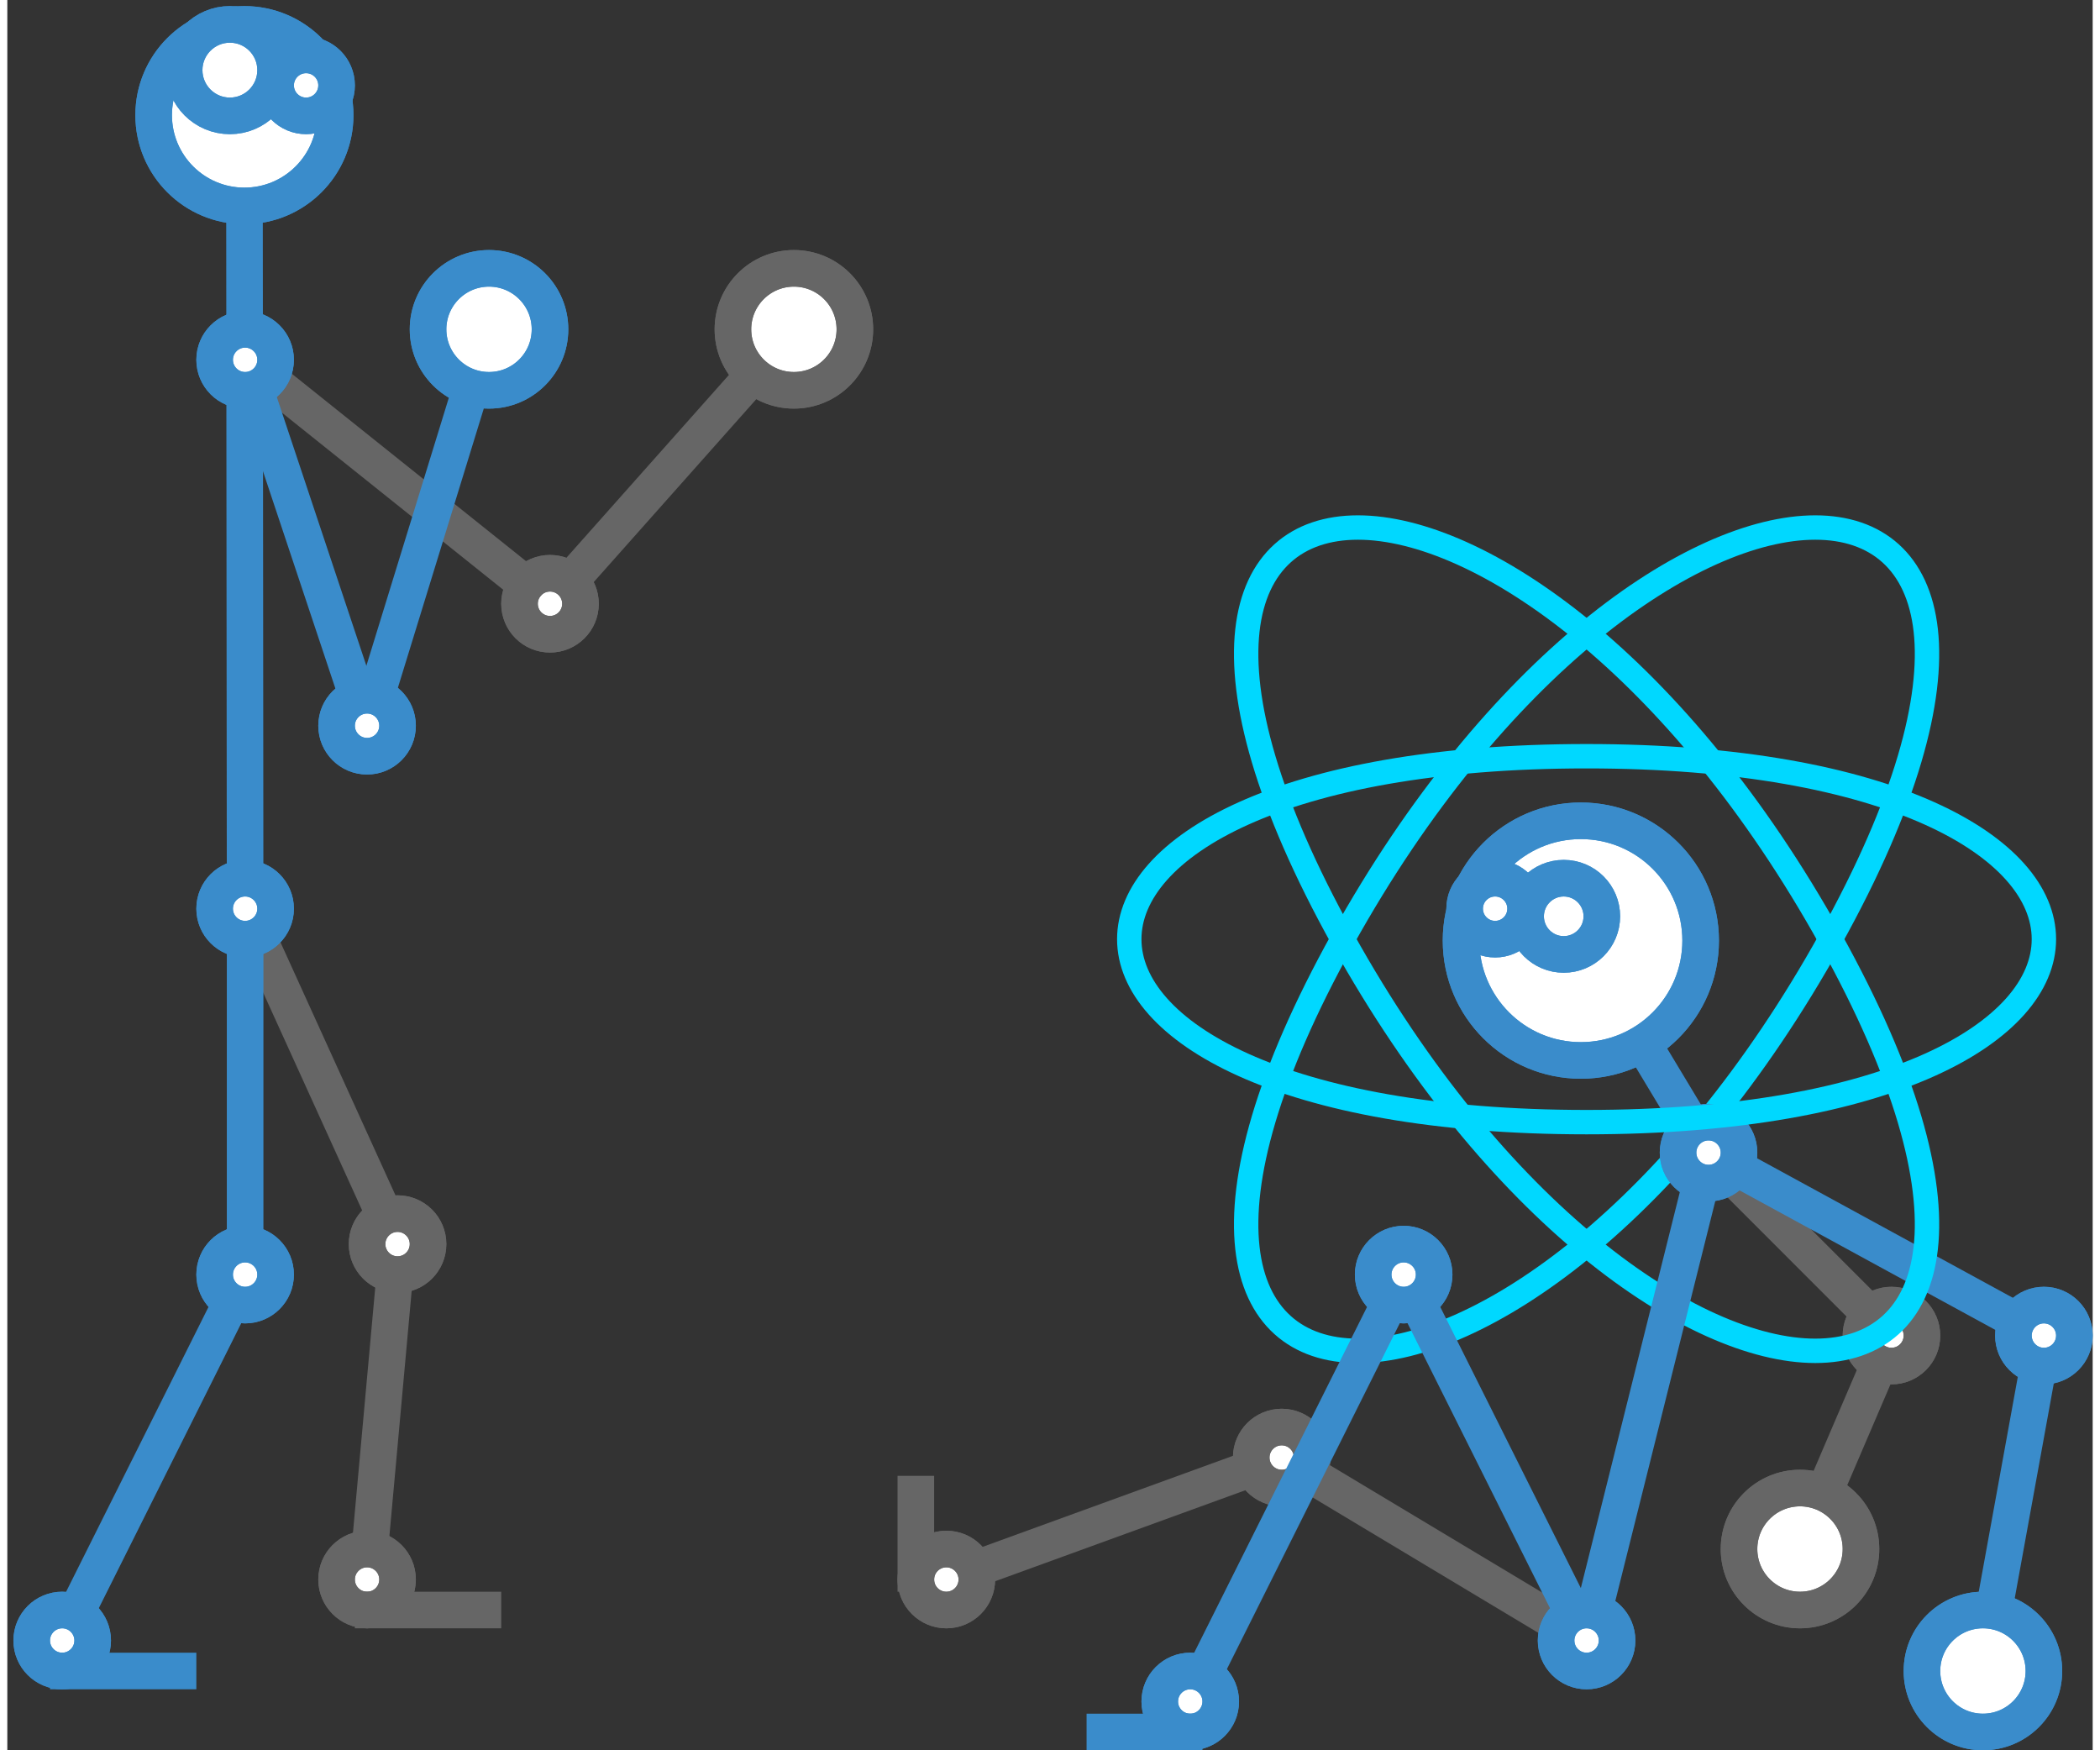 <?xml version="1.0" encoding="UTF-8" standalone="no"?>
<!DOCTYPE svg PUBLIC "-//W3C//DTD SVG 1.0//EN" "http://www.w3.org/TR/2001/PR-SVG-20010719/DTD/svg10.dtd">
<svg width="18cm" height="15cm" viewBox="171 26 342 287" xmlns="http://www.w3.org/2000/svg" xmlns:xlink="http://www.w3.org/1999/xlink">
  <rect x="171" y="26" width="342" height="287" fill="#333333" stroke="none"/>
  <path style="fill: none; fill-opacity:0; stroke-width: 4; stroke: #00d8ff" d="M 470 180 C 420,270 340,270 390,180 C 440,90 520,90 470,180"/>
  <g>
    <ellipse style="fill: #ffffff" cx="380" cy="265" rx="5" ry="5"/>
    <ellipse style="fill: none; fill-opacity:0; stroke-width: 6; stroke: #666666" cx="380" cy="265" rx="5" ry="5"/>
    <ellipse style="fill: none; fill-opacity:0; stroke-width: 6; stroke: #666666" cx="380" cy="265" rx="5" ry="5"/>
  </g>
  <line style="fill: none; fill-opacity:0; stroke-width: 6; stroke: #666666" x1="424.867" y1="291.92" x2="385.133" y2="268.08"/>
  <g>
    <ellipse style="fill: #ffffff" cx="480" cy="245" rx="5" ry="5"/>
    <ellipse style="fill: none; fill-opacity:0; stroke-width: 6; stroke: #666666" cx="480" cy="245" rx="5" ry="5"/>
    <ellipse style="fill: none; fill-opacity:0; stroke-width: 6; stroke: #666666" cx="480" cy="245" rx="5" ry="5"/>
  </g>
  <line style="fill: none; fill-opacity:0; stroke-width: 6; stroke: #666666" x1="454.247" y1="219.247" x2="475.753" y2="240.753"/>
  <g>
    <ellipse style="fill: #ffffff" cx="465" cy="280" rx="10" ry="10"/>
    <ellipse style="fill: none; fill-opacity:0; stroke-width: 6; stroke: #666666" cx="465" cy="280" rx="10" ry="10"/>
    <ellipse style="fill: none; fill-opacity:0; stroke-width: 6; stroke: #666666" cx="465" cy="280" rx="10" ry="10"/>
  </g>
  <line style="fill: none; fill-opacity:0; stroke-width: 6; stroke: #666666" x1="477.635" y1="250.519" x2="469.324" y2="269.91"/>
  <g>
    <ellipse style="fill: #ffffff" cx="210" cy="235" rx="5" ry="5"/>
    <ellipse style="fill: none; fill-opacity:0; stroke-width: 6; stroke: #3a8ccb" cx="210" cy="235" rx="5" ry="5"/>
    <ellipse style="fill: none; fill-opacity:0; stroke-width: 6; stroke: #3a8ccb" cx="210" cy="235" rx="5" ry="5"/>
  </g>
  <g>
    <ellipse style="fill: #ffffff" cx="235" cy="230" rx="5" ry="5"/>
    <ellipse style="fill: none; fill-opacity:0; stroke-width: 6; stroke: #666666" cx="235" cy="230" rx="5" ry="5"/>
    <ellipse style="fill: none; fill-opacity:0; stroke-width: 6; stroke: #666666" cx="235" cy="230" rx="5" ry="5"/>
  </g>
  <line style="fill: none; fill-opacity:0; stroke-width: 6; stroke: #666666" x1="212.484" y1="180.464" x2="232.516" y2="224.536"/>
  <g>
    <ellipse style="fill: #ffffff" cx="230" cy="285" rx="5" ry="5"/>
    <ellipse style="fill: none; fill-opacity:0; stroke-width: 6; stroke: #666666" cx="230" cy="285" rx="5" ry="5"/>
    <ellipse style="fill: none; fill-opacity:0; stroke-width: 6; stroke: #666666" cx="230" cy="285" rx="5" ry="5"/>
  </g>
  <line style="fill: none; fill-opacity:0; stroke-width: 6; stroke: #666666" x1="234.457" y1="235.971" x2="230.543" y2="279.029"/>
  <g>
    <ellipse style="fill: #ffffff" cx="180" cy="295" rx="5" ry="5"/>
    <ellipse style="fill: none; fill-opacity:0; stroke-width: 6; stroke: #3a8ccb" cx="180" cy="295" rx="5" ry="5"/>
    <ellipse style="fill: none; fill-opacity:0; stroke-width: 6; stroke: #3a8ccb" cx="180" cy="295" rx="5" ry="5"/>
  </g>
  <line style="fill: none; fill-opacity:0; stroke-width: 6; stroke: #3a8ccb" x1="207.317" y1="240.367" x2="182.683" y2="289.633"/>
  <line style="fill: none; fill-opacity:0; stroke-width: 6; stroke: #666666" x1="252" y1="290" x2="228" y2="290"/>
  <line style="fill: none; fill-opacity:0; stroke-width: 6; stroke: #3a8ccb" x1="178" y1="300" x2="202" y2="300"/>
  <g>
    <ellipse style="fill: #ffffff" cx="209.883" cy="44.883" rx="14.883" ry="14.883"/>
    <ellipse style="fill: none; fill-opacity:0; stroke-width: 6; stroke: #3a8ccb" cx="209.883" cy="44.883" rx="14.883" ry="14.883"/>
    <ellipse style="fill: none; fill-opacity:0; stroke-width: 6; stroke: #3a8ccb" cx="209.883" cy="44.883" rx="14.883" ry="14.883"/>
  </g>
  <line style="fill: none; fill-opacity:0; stroke-width: 6; stroke: #3a8ccb" x1="209.897" y1="60.752" x2="209.995" y2="169.058"/>
  <g>
    <ellipse style="fill: #ffffff" cx="260" cy="125" rx="5" ry="5"/>
    <ellipse style="fill: none; fill-opacity:0; stroke-width: 6; stroke: #666666" cx="260" cy="125" rx="5" ry="5"/>
    <ellipse style="fill: none; fill-opacity:0; stroke-width: 6; stroke: #666666" cx="260" cy="125" rx="5" ry="5"/>
  </g>
  <line style="fill: none; fill-opacity:0; stroke-width: 6; stroke: #666666" x1="211.563" y1="86.251" x2="258.437" y2="123.749"/>
  <g>
    <ellipse style="fill: #ffffff" cx="300" cy="80" rx="10" ry="10"/>
    <ellipse style="fill: none; fill-opacity:0; stroke-width: 6; stroke: #666666" cx="300" cy="80" rx="10" ry="10"/>
    <ellipse style="fill: none; fill-opacity:0; stroke-width: 6; stroke: #666666" cx="300" cy="80" rx="10" ry="10"/>
  </g>
  <line style="fill: none; fill-opacity:0; stroke-width: 6; stroke: #666666" x1="263.989" y1="120.513" x2="292.691" y2="88.223"/>
  <g>
    <ellipse style="fill: #ffffff" cx="220" cy="40" rx="5" ry="5"/>
    <ellipse style="fill: none; fill-opacity:0; stroke-width: 6; stroke: #3a8ccb" cx="220" cy="40" rx="5" ry="5"/>
    <ellipse style="fill: none; fill-opacity:0; stroke-width: 6; stroke: #3a8ccb" cx="220" cy="40" rx="5" ry="5"/>
  </g>
  <g>
    <ellipse style="fill: #ffffff" cx="207.5" cy="37.5" rx="7.5" ry="7.5"/>
    <ellipse style="fill: none; fill-opacity:0; stroke-width: 6; stroke: #3a8ccb" cx="207.5" cy="37.5" rx="7.5" ry="7.5"/>
    <ellipse style="fill: none; fill-opacity:0; stroke-width: 6; stroke: #3a8ccb" cx="207.5" cy="37.5" rx="7.5" ry="7.5"/>
  </g>
  <g>
    <ellipse style="fill: #ffffff" cx="250" cy="80" rx="10" ry="10"/>
    <ellipse style="fill: none; fill-opacity:0; stroke-width: 6; stroke: #3a8ccb" cx="250" cy="80" rx="10" ry="10"/>
    <ellipse style="fill: none; fill-opacity:0; stroke-width: 6; stroke: #3a8ccb" cx="250" cy="80" rx="10" ry="10"/>
  </g>
  <g>
    <ellipse style="fill: #ffffff" cx="230" cy="145" rx="5" ry="5"/>
    <ellipse style="fill: none; fill-opacity:0; stroke-width: 6; stroke: #3a8ccb" cx="230" cy="145" rx="5" ry="5"/>
    <ellipse style="fill: none; fill-opacity:0; stroke-width: 6; stroke: #3a8ccb" cx="230" cy="145" rx="5" ry="5"/>
  </g>
  <line style="fill: none; fill-opacity:0; stroke-width: 6; stroke: #3a8ccb" x1="246.799" y1="90.403" x2="231.76" y2="139.279"/>
  <line style="fill: none; fill-opacity:0; stroke-width: 6; stroke: #3a8ccb" x1="228.101" y1="139.302" x2="211.899" y2="90.698"/>
  <g>
    <ellipse style="fill: #ffffff" cx="210" cy="85" rx="5" ry="5"/>
    <ellipse style="fill: none; fill-opacity:0; stroke-width: 6; stroke: #3a8ccb" cx="210" cy="85" rx="5" ry="5"/>
    <ellipse style="fill: none; fill-opacity:0; stroke-width: 6; stroke: #3a8ccb" cx="210" cy="85" rx="5" ry="5"/>
  </g>
  <g>
    <ellipse style="fill: #ffffff" cx="210" cy="175" rx="5" ry="5"/>
    <ellipse style="fill: none; fill-opacity:0; stroke-width: 6; stroke: #3a8ccb" cx="210" cy="175" rx="5" ry="5"/>
    <ellipse style="fill: none; fill-opacity:0; stroke-width: 6; stroke: #3a8ccb" cx="210" cy="175" rx="5" ry="5"/>
  </g>
  <line style="fill: none; fill-opacity:0; stroke-width: 6; stroke: #3a8ccb" x1="427.317" y1="289.633" x2="402.683" y2="240.367"/>
  <g>
    <ellipse style="fill: #ffffff" cx="325" cy="285" rx="5" ry="5"/>
    <ellipse style="fill: none; fill-opacity:0; stroke-width: 6; stroke: #666666" cx="325" cy="285" rx="5" ry="5"/>
    <ellipse style="fill: none; fill-opacity:0; stroke-width: 6; stroke: #666666" cx="325" cy="285" rx="5" ry="5"/>
  </g>
  <line style="fill: none; fill-opacity:0; stroke-width: 6; stroke: #666666" x1="374.467" y1="267.012" x2="330.533" y2="282.988"/>
  <g>
    <ellipse style="fill: #ffffff" cx="365" cy="305" rx="5" ry="5"/>
    <ellipse style="fill: none; fill-opacity:0; stroke-width: 6; stroke: #3a8ccb" cx="365" cy="305" rx="5" ry="5"/>
    <ellipse style="fill: none; fill-opacity:0; stroke-width: 6; stroke: #3a8ccb" cx="365" cy="305" rx="5" ry="5"/>
  </g>
  <line style="fill: none; fill-opacity:0; stroke-width: 6; stroke: #3a8ccb" x1="397.318" y1="240.363" x2="367.682" y2="299.637"/>
  <g>
    <ellipse style="fill: #ffffff" cx="495" cy="300" rx="10" ry="10"/>
    <ellipse style="fill: none; fill-opacity:0; stroke-width: 6; stroke: #3a8ccb" cx="495" cy="300" rx="10" ry="10"/>
    <ellipse style="fill: none; fill-opacity:0; stroke-width: 6; stroke: #3a8ccb" cx="495" cy="300" rx="10" ry="10"/>
  </g>
  <g>
    <ellipse style="fill: #ffffff" cx="505" cy="245" rx="5" ry="5"/>
    <ellipse style="fill: none; fill-opacity:0; stroke-width: 6; stroke: #3a8ccb" cx="505" cy="245" rx="5" ry="5"/>
    <ellipse style="fill: none; fill-opacity:0; stroke-width: 6; stroke: #3a8ccb" cx="505" cy="245" rx="5" ry="5"/>
  </g>
  <line style="fill: none; fill-opacity:0; stroke-width: 6; stroke: #3a8ccb" x1="496.968" y1="289.178" x2="503.926" y2="250.908"/>
  <line style="fill: none; fill-opacity:0; stroke-width: 6; stroke: #3a8ccb" x1="499.747" y1="242.134" x2="455.253" y2="217.866"/>
  <g>
    <ellipse style="fill: #ffffff" cx="450" cy="215" rx="5" ry="5"/>
    <ellipse style="fill: none; fill-opacity:0; stroke-width: 6; stroke: #3a8ccb" cx="450" cy="215" rx="5" ry="5"/>
    <ellipse style="fill: none; fill-opacity:0; stroke-width: 6; stroke: #3a8ccb" cx="450" cy="215" rx="5" ry="5"/>
  </g>
  <g>
    <ellipse style="fill: #ffffff" cx="430" cy="295" rx="5" ry="5"/>
    <ellipse style="fill: none; fill-opacity:0; stroke-width: 6; stroke: #3a8ccb" cx="430" cy="295" rx="5" ry="5"/>
    <ellipse style="fill: none; fill-opacity:0; stroke-width: 6; stroke: #3a8ccb" cx="430" cy="295" rx="5" ry="5"/>
  </g>
  <g>
    <ellipse style="fill: #ffffff" cx="400" cy="235" rx="5" ry="5"/>
    <ellipse style="fill: none; fill-opacity:0; stroke-width: 6; stroke: #3a8ccb" cx="400" cy="235" rx="5" ry="5"/>
    <ellipse style="fill: none; fill-opacity:0; stroke-width: 6; stroke: #3a8ccb" cx="400" cy="235" rx="5" ry="5"/>
  </g>
  <line style="fill: none; fill-opacity:0; stroke-width: 6; stroke: #3a8ccb" x1="439.709" y1="197.916" x2="446.921" y2="209.889"/>
  <path style="fill: none; fill-opacity:0; stroke-width: 4; stroke: #00d8ff" d="M 430 150 C 530,150 530,210 430,210 C 330,210 330,150 430,150"/>
  <path style="fill: none; fill-opacity:0; stroke-width: 4; stroke: #00d8ff" d="M 470 180 C 520,270 440,270 390,180 C 340,90 420,90 470,180"/>
  <line style="fill: none; fill-opacity:0; stroke-width: 6; stroke: #3a8ccb" x1="448.547" y1="220.814" x2="431.453" y2="289.186"/>
  <g>
    <ellipse style="fill: #ffffff" cx="429.059" cy="180.236" rx="19.647" ry="19.647"/>
    <ellipse style="fill: none; fill-opacity:0; stroke-width: 6; stroke: #3a8ccb" cx="429.059" cy="180.236" rx="19.647" ry="19.647"/>
    <ellipse style="fill: none; fill-opacity:0; stroke-width: 6; stroke: #3a8ccb" cx="429.059" cy="180.236" rx="19.647" ry="19.647"/>
  </g>
  <g>
    <ellipse style="fill: #ffffff" cx="415" cy="175" rx="5" ry="5"/>
    <ellipse style="fill: none; fill-opacity:0; stroke-width: 6; stroke: #3a8ccb" cx="415" cy="175" rx="5" ry="5"/>
    <ellipse style="fill: none; fill-opacity:0; stroke-width: 6; stroke: #3a8ccb" cx="415" cy="175" rx="5" ry="5"/>
  </g>
  <g>
    <ellipse style="fill: #ffffff" cx="426.25" cy="176.25" rx="6.25" ry="6.25"/>
    <ellipse style="fill: none; fill-opacity:0; stroke-width: 6; stroke: #3a8ccb" cx="426.25" cy="176.25" rx="6.25" ry="6.25"/>
    <ellipse style="fill: none; fill-opacity:0; stroke-width: 6; stroke: #3a8ccb" cx="426.25" cy="176.25" rx="6.25" ry="6.25"/>
  </g>
  <line style="fill: none; fill-opacity:0; stroke-width: 6; stroke: #666666" x1="320" y1="287" x2="320" y2="268"/>
  <line style="fill: none; fill-opacity:0; stroke-width: 6; stroke: #3a8ccb" x1="348" y1="310" x2="367" y2="310"/>
  <line style="fill: none; fill-opacity:0; stroke-width: 6; stroke: #3a8ccb" x1="210" y1="181.005" x2="210" y2="228.995"/>
</svg>
